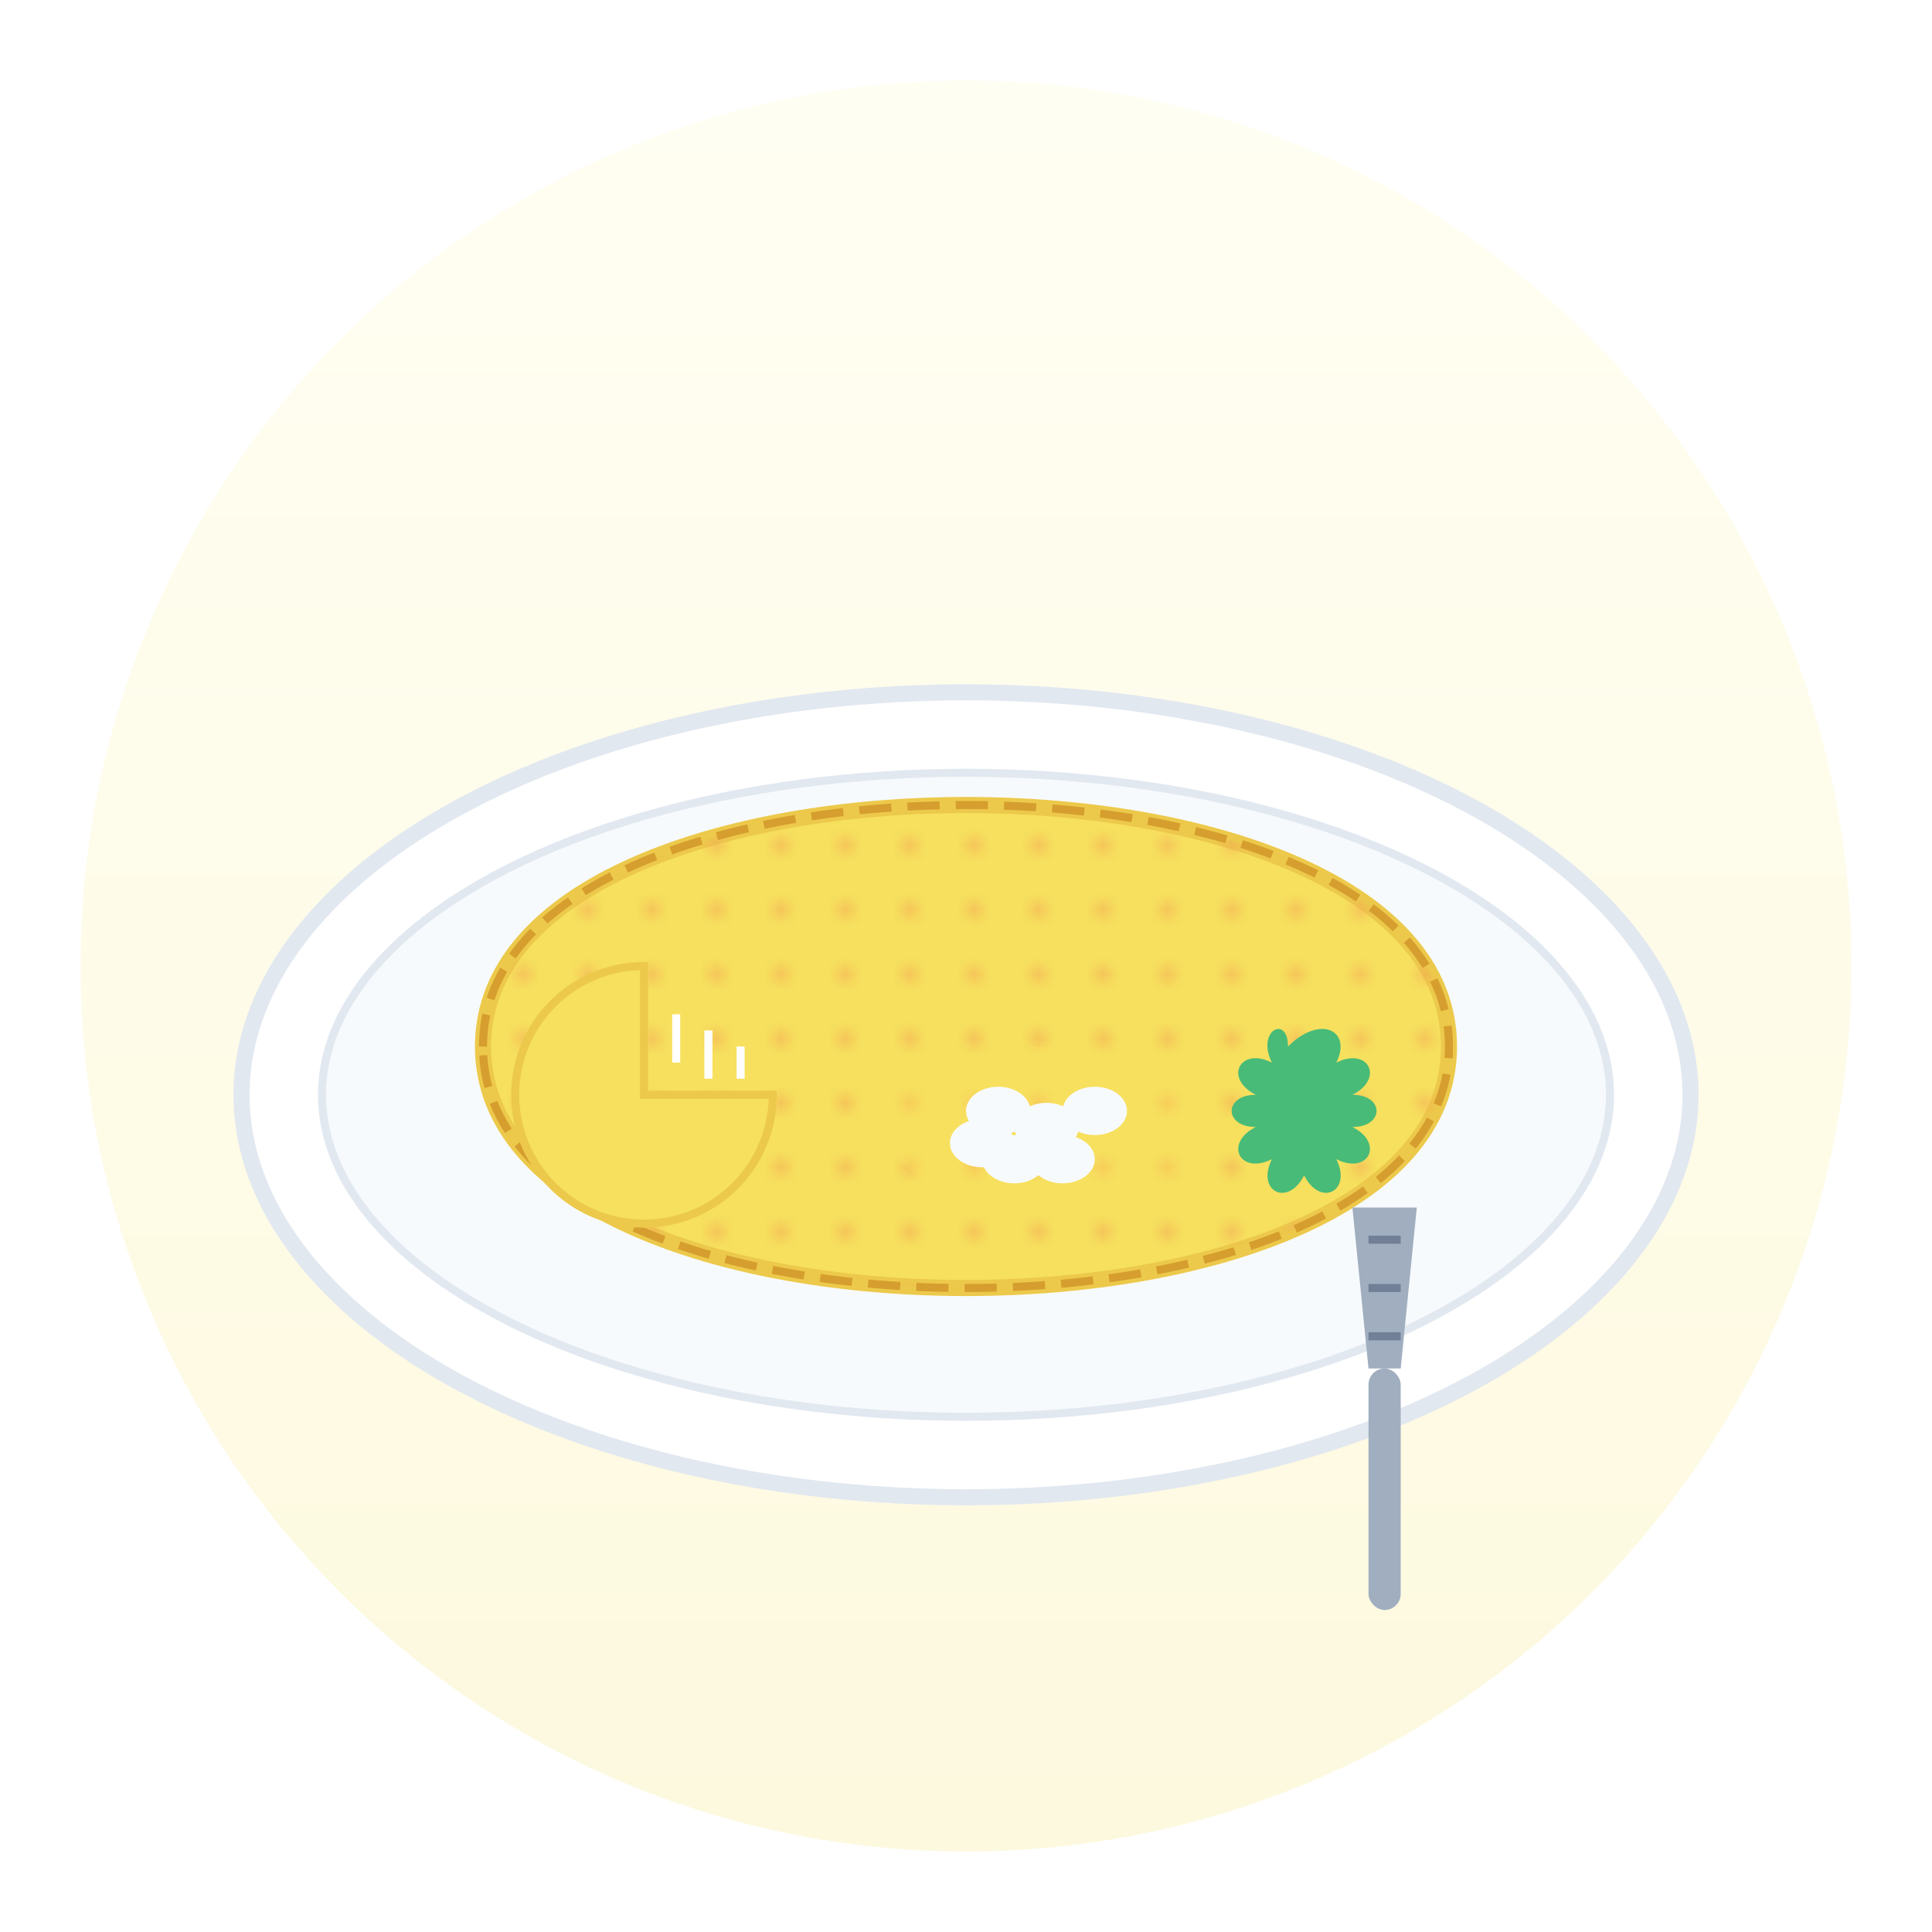<svg xmlns="http://www.w3.org/2000/svg" width="120" height="120" viewBox="0 0 120 120">
  <defs>
    <linearGradient id="food-bg" x1="0%" y1="0%" x2="0%" y2="100%">
      <stop offset="0%" style="stop-color:#FEFCBF;stop-opacity:0.2" />
      <stop offset="100%" style="stop-color:#F6E05E;stop-opacity:0.2" />
    </linearGradient>
    <pattern id="breading" patternUnits="userSpaceOnUse" width="4" height="4">
      <path d="M0,0 L1,0 L1,1 L0,1 Z" fill="#F6AD55" opacity="0.5" />
    </pattern>
  </defs>
  
  <!-- Background -->
  <circle cx="60" cy="60" r="55" fill="url(#food-bg)" />
  
  <!-- Plate -->
  <ellipse cx="60" cy="68" rx="45" ry="25" fill="#FFFFFF" stroke="#E2E8F0" stroke-width="1" />
  <ellipse cx="60" cy="68" rx="40" ry="20" fill="#F7FAFC" stroke="#E2E8F0" stroke-width="0.5" />
  
  <!-- Schnitzel -->
  <path d="M30,65 C30,55 45,50 60,50 C75,50 90,55 90,65 C90,75 75,80 60,80 C45,80 30,75 30,65 Z" fill="#F6E05E" stroke="#ECC94B" stroke-width="1" />
  <path d="M30,65 C30,55 45,50 60,50 C75,50 90,55 90,65 C90,75 75,80 60,80 C45,80 30,75 30,65 Z" fill="url(#breading)" />
  
  <!-- Uneven edges of the schnitzel -->
  <path d="M30,65 C30,55 45,50 60,50 C75,50 90,55 90,65 C90,75 75,80 60,80 C45,80 30,75 30,65 Z" stroke="#D69E2E" stroke-width="0.5" stroke-dasharray="2,1" fill="none" />
  
  <!-- Parsley garnish -->
  <g transform="translate(80, 65)">
    <path d="M0,0 C2,-2 4,-1 3,1 C5,0 6,2 4,3 C6,3 6,5 4,5 C6,6 5,8 3,7 C4,9 2,10 1,8 C0,10 -2,9 -1,7 C-3,8 -4,6 -2,5 C-4,5 -4,3 -2,3 C-4,2 -3,0 -1,1 C-2,-1 0,-2 0,0 Z" fill="#48BB78" />
  </g>
  
  <!-- Lemon wedge -->
  <g transform="translate(40, 60)">
    <path d="M0,0 A8,8 0 1,0 8,8 L0,8 Z" fill="#F6E05E" />
    <path d="M0,0 A8,8 0 1,0 8,8 L0,8 Z" stroke="#ECC94B" stroke-width="0.5" fill="none" />
    <path d="M4,4 L4,7 M2,3 L2,6 M6,5 L6,7" stroke="#FFFFFF" stroke-width="0.5" />
  </g>
  
  <!-- Potato salad -->
  <g transform="translate(65, 70)">
    <ellipse cx="0" cy="0" rx="10" ry="5" fill="#F6E05E" opacity="0.3" />
    <ellipse cx="-3" cy="-1" rx="2" ry="1.5" fill="#F7FAFC" />
    <ellipse cx="1" cy="2" rx="2" ry="1.5" fill="#F7FAFC" />
    <ellipse cx="-4" cy="1" rx="2" ry="1.5" fill="#F7FAFC" />
    <ellipse cx="3" cy="-1" rx="2" ry="1.5" fill="#F7FAFC" />
    <ellipse cx="0" cy="0" rx="2" ry="1.5" fill="#F7FAFC" />
    <ellipse cx="-2" cy="2" rx="2" ry="1.5" fill="#F7FAFC" />
  </g>
  
  <!-- Fork -->
  <g transform="translate(85, 85)">
    <rect x="0" y="0" width="2" height="15" rx="1" fill="#A0AEC0" />
    <path d="M0,0 L2,0 L3,-10 L-1,-10 Z" fill="#A0AEC0" />
    <line x1="0" y1="-2" x2="2" y2="-2" stroke="#718096" stroke-width="0.5" />
    <line x1="0" y1="-5" x2="2" y2="-5" stroke="#718096" stroke-width="0.5" />
    <line x1="0" y1="-8" x2="2" y2="-8" stroke="#718096" stroke-width="0.5" />
  </g>
</svg>
